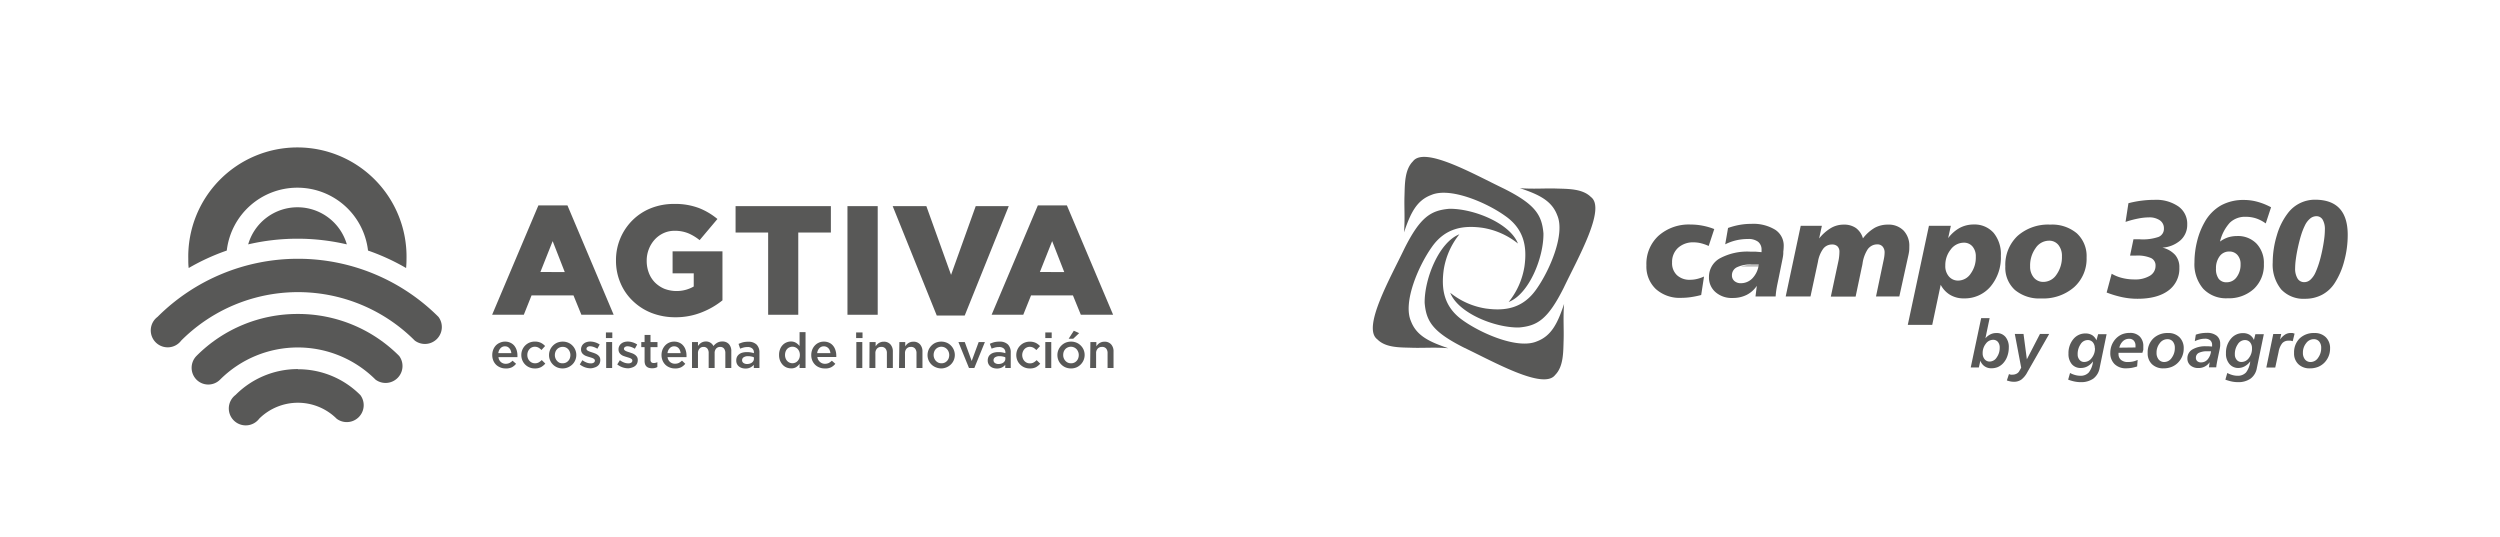 <?xml version="1.0" encoding="UTF-8"?> <svg xmlns="http://www.w3.org/2000/svg" id="Capa_1" data-name="Capa 1" viewBox="0 0 591 127"><defs><style>.cls-1,.cls-2{fill:#585857;}.cls-2{opacity:0.4;}</style></defs><title>agtiva_360</title><path class="cls-1" d="M70.33,49a12.13,12.13,0,0,0-11.66,8.77,51.4,51.4,0,0,1,23.32,0A12.14,12.14,0,0,0,70.33,49"></path><path class="cls-1" d="M70.33,44.37A16.8,16.8,0,0,1,87,59.23a51.43,51.43,0,0,1,9,4.13c.07-.72.1-1.46.1-2.2a25.8,25.8,0,1,0-51.59,0c0,.74,0,1.48.1,2.2a51.52,51.52,0,0,1,9-4.13A16.8,16.8,0,0,1,70.33,44.37"></path><path class="cls-1" d="M70.44,87.25a20.73,20.73,0,0,0-14.75,6.11,4,4,0,1,0,5.6,5.6A13,13,0,0,1,79.6,99a4,4,0,0,0,5.59-5.6,20.71,20.71,0,0,0-14.75-6.11"></path><path class="cls-1" d="M70.44,74.22a33.67,33.67,0,0,0-24,9.93,4,4,0,0,0,0,5.59,3.94,3.94,0,0,0,5.59,0,26,26,0,0,1,36.74,0,4,4,0,0,0,5.6-5.59,33.68,33.68,0,0,0-24-9.93"></path><path class="cls-1" d="M103.65,74.91a47,47,0,0,0-66.41,0,4,4,0,1,0,5.6,5.6,39,39,0,0,1,55.21,0,4,4,0,0,0,5.6-5.6"></path><path class="cls-1" d="M159,64.62H164v3.11a8.17,8.17,0,0,1-6.94.54,7.12,7.12,0,0,1-2.21-1.47,6.55,6.55,0,0,1-1.45-2.26,7.86,7.86,0,0,1-.52-2.86v-.07a7.35,7.35,0,0,1,.52-2.75,7.18,7.18,0,0,1,1.39-2.24,6.51,6.51,0,0,1,2.08-1.51,6.15,6.15,0,0,1,2.58-.55,8.39,8.39,0,0,1,3.36.63,11.49,11.49,0,0,1,2.58,1.58l4.21-5a16.06,16.06,0,0,0-4.3-2.56,15.8,15.8,0,0,0-5.88-1,14.65,14.65,0,0,0-5.52,1,13,13,0,0,0-4.37,2.85,13.24,13.24,0,0,0-3.91,9.48v.07A13.31,13.31,0,0,0,146.72,67a12.54,12.54,0,0,0,2.94,4.2A13.38,13.38,0,0,0,154.08,74a15.43,15.43,0,0,0,5.56,1A16.54,16.54,0,0,0,166,73.79,18.58,18.58,0,0,0,170.79,71V59.41H159Z"></path><path class="cls-1" d="M127.28,48.55h6.86l10.93,25.86h-7.63l-1.87-4.58h-9.91l-1.83,4.58h-7.49Zm6.23,15.77L130.65,57l-2.9,7.3Z"></path><polygon class="cls-1" points="181.59 54.97 173.89 54.97 173.89 48.73 196.42 48.73 196.42 54.97 188.71 54.97 188.71 74.41 181.59 74.41 181.59 54.97"></polygon><rect class="cls-1" x="200.34" y="48.73" width="7.15" height="25.68"></rect><polygon class="cls-1" points="211.03 48.73 218.99 48.73 224.83 64.98 230.66 48.73 238.47 48.73 228.06 74.59 221.45 74.59 211.03 48.73"></polygon><path class="cls-1" d="M245.35,48.55h6.86l10.93,25.86h-7.63l-1.87-4.58h-9.9l-1.84,4.58h-7.48Zm6.24,15.77L248.73,57l-2.9,7.3Z"></path><path class="cls-1" d="M119.5,87.1a3.14,3.14,0,0,1-1.23-.24,3.06,3.06,0,0,1-1-.64,3,3,0,0,1-.66-1,3.37,3.37,0,0,1-.24-1.29v0a3.41,3.41,0,0,1,.22-1.24,3.14,3.14,0,0,1,.61-1,2.81,2.81,0,0,1,1-.68,2.77,2.77,0,0,1,1.2-.25,2.83,2.83,0,0,1,1.27.27,2.59,2.59,0,0,1,.92.71,3.28,3.28,0,0,1,.55,1.05,4.24,4.24,0,0,1,.18,1.25,1.21,1.21,0,0,1,0,.19,1.34,1.34,0,0,1,0,.2h-4.48A1.69,1.69,0,0,0,119.52,86a2.06,2.06,0,0,0,.9-.18,2.88,2.88,0,0,0,.75-.55L122,86a3.21,3.21,0,0,1-1,.83A3.13,3.13,0,0,1,119.5,87.1Zm1.38-3.62a2.23,2.23,0,0,0-.15-.63,1.45,1.45,0,0,0-.31-.51A1.5,1.5,0,0,0,120,82a1.48,1.48,0,0,0-.61-.13,1.39,1.39,0,0,0-1.07.45,2,2,0,0,0-.52,1.16Z"></path><path class="cls-1" d="M126.41,87.1a3.17,3.17,0,0,1-2.27-.93,3.11,3.11,0,0,1-.66-1,3.21,3.21,0,0,1-.24-1.23v0A3.15,3.15,0,0,1,125.15,81a3.31,3.31,0,0,1,1.27-.25,3.24,3.24,0,0,1,1.44.29,3.36,3.36,0,0,1,1,.76l-.86.94a3.14,3.14,0,0,0-.69-.55,1.75,1.75,0,0,0-.89-.22,1.68,1.68,0,0,0-.71.16,1.62,1.62,0,0,0-.55.42,1.88,1.88,0,0,0-.37.61,2.13,2.13,0,0,0-.13.76v0a2.13,2.13,0,0,0,.13.76,1.85,1.85,0,0,0,.38.62,1.7,1.7,0,0,0,1.32.58,1.75,1.75,0,0,0,.87-.21,3.57,3.57,0,0,0,.71-.55l.84.83a3.73,3.73,0,0,1-1,.83A3,3,0,0,1,126.41,87.1Z"></path><path class="cls-1" d="M133,87.1a3.45,3.45,0,0,1-1.29-.25,3.19,3.19,0,0,1-1-.68,3,3,0,0,1-.67-1,3,3,0,0,1-.25-1.23v0a3.23,3.23,0,0,1,.25-1.24,3.33,3.33,0,0,1,.68-1,3.21,3.21,0,0,1,1-.69,3.46,3.46,0,0,1,1.3-.25,3.27,3.27,0,0,1,1.3.25,3,3,0,0,1,1,.68,3.17,3.17,0,0,1,.92,2.24v0a3.13,3.13,0,0,1-.25,1.22,3.1,3.1,0,0,1-.68,1,3.33,3.33,0,0,1-2.34.95Zm0-1.22a1.84,1.84,0,0,0,.76-.15,1.79,1.79,0,0,0,.58-.43,1.59,1.59,0,0,0,.37-.61,2.11,2.11,0,0,0,.13-.75v0a2.1,2.1,0,0,0-.14-.76,2,2,0,0,0-.38-.63,1.77,1.77,0,0,0-.59-.42A1.87,1.87,0,0,0,133,82a1.8,1.8,0,0,0-.75.16,1.63,1.63,0,0,0-.58.42,1.72,1.72,0,0,0-.37.61,2.13,2.13,0,0,0-.13.76v0a2,2,0,0,0,.14.75,1.86,1.86,0,0,0,.39.63,1.79,1.79,0,0,0,.58.43A1.81,1.81,0,0,0,133,85.88Z"></path><path class="cls-1" d="M139.65,87.07a4.24,4.24,0,0,1-1.34-.23,4.37,4.37,0,0,1-1.25-.69l.62-1a4.07,4.07,0,0,0,1,.56,2.75,2.75,0,0,0,1,.19,1.19,1.19,0,0,0,.7-.18.58.58,0,0,0,.25-.48v0a.48.48,0,0,0-.11-.3,1.17,1.17,0,0,0-.3-.22,3.68,3.68,0,0,0-.44-.17l-.52-.16c-.22-.06-.45-.14-.67-.22a2.11,2.11,0,0,1-.61-.33,1.54,1.54,0,0,1-.45-.5,1.42,1.42,0,0,1-.17-.74v0a1.62,1.62,0,0,1,.17-.77,1.66,1.66,0,0,1,.46-.59,1.91,1.91,0,0,1,.69-.37,3,3,0,0,1,.85-.13,4.08,4.08,0,0,1,1.17.19,4.23,4.23,0,0,1,1.07.51l-.55,1a4.47,4.47,0,0,0-.89-.42,2.7,2.7,0,0,0-.84-.16,1,1,0,0,0-.62.18.5.5,0,0,0-.23.43v0a.39.39,0,0,0,.12.28,1.06,1.06,0,0,0,.3.22,3.65,3.65,0,0,0,.44.18l.51.17c.23.07.45.15.67.24a2.75,2.75,0,0,1,.61.34,1.91,1.91,0,0,1,.45.49,1.43,1.43,0,0,1,.17.71v0a2,2,0,0,1-.17.84,1.64,1.64,0,0,1-.48.59,2.17,2.17,0,0,1-.73.36A3.12,3.12,0,0,1,139.65,87.07Z"></path><path class="cls-1" d="M143.24,78.59h1.51v1.33h-1.51Zm.06,2.27h1.41V87H143.3Z"></path><path class="cls-1" d="M148.51,87.07a4.24,4.24,0,0,1-1.34-.23,4.37,4.37,0,0,1-1.25-.69l.62-1a4.07,4.07,0,0,0,1,.56,2.79,2.79,0,0,0,1,.19,1.19,1.19,0,0,0,.7-.18.58.58,0,0,0,.25-.48v0a.48.48,0,0,0-.11-.3,1.17,1.17,0,0,0-.3-.22,3.68,3.68,0,0,0-.44-.17l-.52-.16c-.22-.06-.44-.14-.67-.22a2.11,2.11,0,0,1-.61-.33,1.67,1.67,0,0,1-.45-.5,1.53,1.53,0,0,1-.17-.74v0a1.62,1.62,0,0,1,.17-.77,1.66,1.66,0,0,1,.46-.59,2,2,0,0,1,.69-.37,3,3,0,0,1,.85-.13,4,4,0,0,1,1.17.19,4.23,4.23,0,0,1,1.07.51l-.55,1a4.47,4.47,0,0,0-.89-.42,2.69,2.69,0,0,0-.83-.16,1,1,0,0,0-.63.18.52.52,0,0,0-.23.43v0a.39.39,0,0,0,.12.28,1.23,1.23,0,0,0,.3.22,3.65,3.65,0,0,0,.44.18l.52.17.67.24a2.92,2.92,0,0,1,.6.34,1.91,1.91,0,0,1,.45.49,1.43,1.43,0,0,1,.17.71v0a2,2,0,0,1-.17.84,1.64,1.64,0,0,1-.48.59,2.21,2.21,0,0,1-.72.36A3.24,3.24,0,0,1,148.51,87.07Z"></path><path class="cls-1" d="M154.14,87.06a2.58,2.58,0,0,1-.7-.09,1.42,1.42,0,0,1-.57-.3,1.37,1.37,0,0,1-.37-.55,2.6,2.6,0,0,1-.12-.85V82.06h-.78v-1.2h.78V79.18h1.4v1.68h1.65v1.2h-1.65v3a.75.75,0,0,0,.2.58.8.8,0,0,0,.56.18,2,2,0,0,0,.86-.2v1.14a2.13,2.13,0,0,1-.56.23A2.93,2.93,0,0,1,154.14,87.06Z"></path><path class="cls-1" d="M159.52,87.1a3.14,3.14,0,0,1-1.23-.24,3,3,0,0,1-1-.64,3,3,0,0,1-.66-1,3.37,3.37,0,0,1-.25-1.29v0a3.63,3.63,0,0,1,.22-1.24,3.35,3.35,0,0,1,.62-1,2.86,2.86,0,0,1,2.15-.93,2.83,2.83,0,0,1,1.27.27,2.47,2.47,0,0,1,.91.71,2.93,2.93,0,0,1,.55,1.05,3.94,3.94,0,0,1,.19,1.25,1.21,1.21,0,0,1,0,.19,1.36,1.36,0,0,1,0,.2h-4.48a1.79,1.79,0,0,0,.6,1.15,1.72,1.72,0,0,0,1.16.4,2.06,2.06,0,0,0,.9-.18,3.26,3.26,0,0,0,.75-.55L162,86a3.21,3.21,0,0,1-1,.83A3.13,3.13,0,0,1,159.52,87.1Zm1.38-3.62a2.23,2.23,0,0,0-.15-.63A1.49,1.49,0,0,0,160,82a1.52,1.52,0,0,0-.62-.13,1.38,1.38,0,0,0-1.06.45,1.92,1.92,0,0,0-.52,1.16Z"></path><path class="cls-1" d="M163.59,80.86H165v.93a4.12,4.12,0,0,1,.33-.4,2.12,2.12,0,0,1,.39-.33,2,2,0,0,1,.51-.24,2.08,2.08,0,0,1,.63-.09,1.91,1.91,0,0,1,1.8,1.08,3.11,3.11,0,0,1,.88-.78,2.3,2.3,0,0,1,1.2-.3,2,2,0,0,1,1.57.61,2.41,2.41,0,0,1,.57,1.72V87h-1.41V83.5a1.73,1.73,0,0,0-.32-1.11,1.13,1.13,0,0,0-.91-.38,1.24,1.24,0,0,0-.94.39,1.59,1.59,0,0,0-.36,1.12V87h-1.41V83.49a1.64,1.64,0,0,0-.32-1.1,1.13,1.13,0,0,0-.91-.38,1.2,1.2,0,0,0-.94.41,1.59,1.59,0,0,0-.36,1.11V87h-1.41Z"></path><path class="cls-1" d="M178.2,87v-.75a2.8,2.8,0,0,1-.8.62,2.51,2.51,0,0,1-1.18.25,2.82,2.82,0,0,1-.83-.12,2.06,2.06,0,0,1-.69-.36,1.67,1.67,0,0,1-.47-.58,1.8,1.8,0,0,1-.18-.82v0a2,2,0,0,1,.18-.89,1.84,1.84,0,0,1,.52-.62,2.17,2.17,0,0,1,.78-.37,4,4,0,0,1,1-.12,5.08,5.08,0,0,1,.94.07,5.87,5.87,0,0,1,.75.18v-.11a1.19,1.19,0,0,0-.39-1,1.62,1.62,0,0,0-1.11-.34,3.71,3.71,0,0,0-.93.11,7.13,7.13,0,0,0-.82.27l-.38-1.12a8.06,8.06,0,0,1,1-.37,5.21,5.21,0,0,1,1.28-.14,2.71,2.71,0,0,1,2,.68,2.6,2.6,0,0,1,.66,1.9V87Zm0-2.56a4.05,4.05,0,0,0-.63-.17,3.8,3.8,0,0,0-.77-.07,1.8,1.8,0,0,0-1,.26.8.8,0,0,0-.37.69v0a.76.76,0,0,0,.35.67,1.38,1.38,0,0,0,.83.23,2.15,2.15,0,0,0,.64-.09,1.69,1.69,0,0,0,.52-.26,1.3,1.3,0,0,0,.34-.4,1.18,1.18,0,0,0,.12-.53Z"></path><path class="cls-1" d="M187,87.08a2.92,2.92,0,0,1-1.05-.2,2.64,2.64,0,0,1-.9-.62,3.31,3.31,0,0,1-.64-1,3.54,3.54,0,0,1-.24-1.35v0a3.62,3.62,0,0,1,.24-1.36,2.8,2.8,0,0,1,.63-1,2.61,2.61,0,0,1,.9-.61,2.73,2.73,0,0,1,1-.21,2.3,2.3,0,0,1,1.25.32,3.55,3.55,0,0,1,.83.75V78.52h1.41V87h-1.41v-1a3,3,0,0,1-.84.81A2.2,2.2,0,0,1,187,87.08Zm.33-1.21a1.75,1.75,0,0,0,.67-.14,1.56,1.56,0,0,0,.56-.4,2.12,2.12,0,0,0,.39-.61,2.28,2.28,0,0,0,.14-.8v0a2.29,2.29,0,0,0-.14-.81,2,2,0,0,0-.39-.62,1.67,1.67,0,0,0-.56-.39,1.75,1.75,0,0,0-.67-.14,1.67,1.67,0,0,0-.67.14,1.51,1.51,0,0,0-.56.38,1.85,1.85,0,0,0-.38.62,2.35,2.35,0,0,0-.14.82v0a2.28,2.28,0,0,0,.14.8,1.85,1.85,0,0,0,.38.62,1.71,1.71,0,0,0,1.23.53Z"></path><path class="cls-1" d="M194.92,87.1a3.14,3.14,0,0,1-1.23-.24,3,3,0,0,1-1-.64,3.19,3.19,0,0,1-.67-1,3.37,3.37,0,0,1-.24-1.29v0a3.63,3.63,0,0,1,.22-1.24,3.16,3.16,0,0,1,.62-1,2.87,2.87,0,0,1,.94-.68,2.77,2.77,0,0,1,1.2-.25,2.87,2.87,0,0,1,1.28.27,2.55,2.55,0,0,1,.91.71,3.09,3.09,0,0,1,.55,1.05A4.25,4.25,0,0,1,197.7,84c0,.06,0,.13,0,.19a1.36,1.36,0,0,1,0,.2h-4.48a1.79,1.79,0,0,0,.6,1.15A1.71,1.71,0,0,0,195,86a2.13,2.13,0,0,0,.9-.18,3.26,3.26,0,0,0,.75-.55l.82.73a3.14,3.14,0,0,1-1,.83A3.08,3.08,0,0,1,194.92,87.1Zm1.39-3.62a2.23,2.23,0,0,0-.15-.63,1.49,1.49,0,0,0-.78-.85,1.52,1.52,0,0,0-.62-.13,1.4,1.4,0,0,0-1.07.45,2,2,0,0,0-.51,1.16Z"></path><path class="cls-1" d="M202.39,78.59h1.51v1.33h-1.51Zm.05,2.27h1.41V87h-1.41Z"></path><path class="cls-1" d="M205.56,80.86H207v1a4.23,4.23,0,0,1,.33-.41,2.25,2.25,0,0,1,.41-.34,2.45,2.45,0,0,1,.52-.24,2.11,2.11,0,0,1,.64-.09,2,2,0,0,1,1.6.64,2.45,2.45,0,0,1,.57,1.71V87h-1.41V83.5a1.59,1.59,0,0,0-.34-1.1,1.19,1.19,0,0,0-1-.39,1.31,1.31,0,0,0-1,.4,1.57,1.57,0,0,0-.38,1.11V87h-1.41Z"></path><path class="cls-1" d="M212.61,80.86H214v1a4.23,4.23,0,0,1,.33-.41,2.13,2.13,0,0,1,.93-.58,2.11,2.11,0,0,1,.64-.09,2,2,0,0,1,1.6.64,2.45,2.45,0,0,1,.57,1.71V87h-1.41V83.5a1.64,1.64,0,0,0-.34-1.1,1.21,1.21,0,0,0-1-.39,1.31,1.31,0,0,0-1,.4,1.57,1.57,0,0,0-.38,1.11V87h-1.41Z"></path><path class="cls-1" d="M222.56,87.1a3.45,3.45,0,0,1-1.29-.25,3.09,3.09,0,0,1-2-2.91v0a3.23,3.23,0,0,1,.25-1.24,3.33,3.33,0,0,1,.68-1,3.21,3.21,0,0,1,1-.69,3.46,3.46,0,0,1,1.3-.25,3.27,3.27,0,0,1,1.3.25,3,3,0,0,1,1,.68,3.17,3.17,0,0,1,.92,2.24v0a3.13,3.13,0,0,1-.25,1.22,3.1,3.1,0,0,1-.68,1,3.33,3.33,0,0,1-2.34.95Zm0-1.22a1.84,1.84,0,0,0,.76-.15,1.79,1.79,0,0,0,.58-.43,1.72,1.72,0,0,0,.37-.61,2.36,2.36,0,0,0,.13-.75v0a2.1,2.1,0,0,0-.14-.76,1.86,1.86,0,0,0-.39-.63,1.73,1.73,0,0,0-.58-.42,1.87,1.87,0,0,0-.75-.16,1.8,1.8,0,0,0-.75.16,1.63,1.63,0,0,0-.58.42,1.59,1.59,0,0,0-.37.61,2.13,2.13,0,0,0-.13.76v0a2,2,0,0,0,.14.75,2,2,0,0,0,.38.63,2,2,0,0,0,.59.43A1.81,1.81,0,0,0,222.58,85.88Z"></path><path class="cls-1" d="M226.57,80.86h1.5l1.64,4.48,1.65-4.48h1.47L230.33,87h-1.26Z"></path><path class="cls-1" d="M237.64,87v-.75a2.62,2.62,0,0,1-.79.62,2.54,2.54,0,0,1-1.18.25,2.82,2.82,0,0,1-.83-.12,2,2,0,0,1-.69-.36,1.67,1.67,0,0,1-.47-.58,1.8,1.8,0,0,1-.18-.82v0a2,2,0,0,1,.18-.89,1.73,1.73,0,0,1,.52-.62,2.17,2.17,0,0,1,.78-.37,3.84,3.84,0,0,1,1-.12,5.08,5.08,0,0,1,.94.07,5.87,5.87,0,0,1,.75.18v-.11a1.19,1.19,0,0,0-.39-1,1.63,1.63,0,0,0-1.12-.34,3.68,3.68,0,0,0-.92.11,7.13,7.13,0,0,0-.82.27L234,81.27a7.56,7.56,0,0,1,1-.37,5.21,5.21,0,0,1,1.28-.14,2.71,2.71,0,0,1,2,.68,2.6,2.6,0,0,1,.66,1.9V87Zm0-2.56a4.05,4.05,0,0,0-.63-.17,3.8,3.8,0,0,0-.77-.07,1.8,1.8,0,0,0-1,.26.8.8,0,0,0-.37.69v0a.77.77,0,0,0,.34.67,1.43,1.43,0,0,0,.84.23,2.15,2.15,0,0,0,.64-.09,1.69,1.69,0,0,0,.52-.26,1.3,1.3,0,0,0,.34-.4,1.18,1.18,0,0,0,.12-.53Z"></path><path class="cls-1" d="M243.42,87.1a3.29,3.29,0,0,1-1.26-.25,3.16,3.16,0,0,1-1-.68,3,3,0,0,1-.67-1,3.21,3.21,0,0,1-.24-1.23v0a3.21,3.21,0,0,1,.24-1.23,3.07,3.07,0,0,1,.67-1,3.12,3.12,0,0,1,1-.69,3.29,3.29,0,0,1,1.26-.25,3.21,3.21,0,0,1,1.44.29,3.53,3.53,0,0,1,1,.76l-.87.94a2.88,2.88,0,0,0-.68-.55,1.82,1.82,0,0,0-.9-.22,1.63,1.63,0,0,0-.7.16,1.65,1.65,0,0,0-.56.42,2,2,0,0,0-.36.61,2.14,2.14,0,0,0-.14.76v0a2.14,2.14,0,0,0,.14.76,1.83,1.83,0,0,0,.37.62,1.91,1.91,0,0,0,.58.43,1.78,1.78,0,0,0,.74.15,1.75,1.75,0,0,0,.87-.21,3.31,3.31,0,0,0,.71-.55l.85.83a3.88,3.88,0,0,1-1,.83A3.08,3.08,0,0,1,243.42,87.1Z"></path><path class="cls-1" d="M247.11,78.59h1.51v1.33h-1.51Zm0,2.27h1.41V87h-1.41Z"></path><path class="cls-1" d="M253.18,87.1a3.45,3.45,0,0,1-1.29-.25,3.14,3.14,0,0,1-1-.68,3,3,0,0,1-.68-1,3.21,3.21,0,0,1-.24-1.23v0a3.05,3.05,0,0,1,.25-1.24,3.16,3.16,0,0,1,.68-1,3.21,3.21,0,0,1,1-.69,3.37,3.37,0,0,1,1.29-.25,3.24,3.24,0,0,1,1.3.25,3,3,0,0,1,1,.68,3.11,3.11,0,0,1,.68,1,3.22,3.22,0,0,1,.24,1.24v0a3.17,3.17,0,0,1-.93,2.23,3.21,3.21,0,0,1-1,.69A3.33,3.33,0,0,1,253.18,87.1Zm0-1.22a1.7,1.7,0,0,0,1.35-.58,1.7,1.7,0,0,0,.36-.61,2.11,2.11,0,0,0,.13-.75v0a1.9,1.9,0,0,0-.14-.76,2,2,0,0,0-.38-.63,1.77,1.77,0,0,0-.59-.42,1.8,1.8,0,0,0-.75-.16,1.87,1.87,0,0,0-.75.16,1.63,1.63,0,0,0-.58.42,1.88,1.88,0,0,0-.37.61,2.37,2.37,0,0,0-.12.76v0a2,2,0,0,0,.52,1.38,1.91,1.91,0,0,0,.58.43A1.85,1.85,0,0,0,253.2,85.88Zm.67-7.69,1.26.56-1.4,1.33h-1.08Z"></path><path class="cls-1" d="M257.77,80.86h1.41v1a4.23,4.23,0,0,1,.33-.41,1.73,1.73,0,0,1,.41-.34,2.25,2.25,0,0,1,.52-.24,2.11,2.11,0,0,1,.64-.09,2,2,0,0,1,1.6.64,2.45,2.45,0,0,1,.56,1.71V87h-1.41V83.5a1.64,1.64,0,0,0-.33-1.1,1.21,1.21,0,0,0-1-.39,1.31,1.31,0,0,0-1,.4,1.53,1.53,0,0,0-.38,1.11V87h-1.41Z"></path><path class="cls-1" d="M468.35,75.2h2l-1,4.78a3.69,3.69,0,0,1,1.19-.94,3.09,3.09,0,0,1,1.4-.31,2.68,2.68,0,0,1,2.15.91,3.71,3.71,0,0,1,.79,2.52,6,6,0,0,1-.38,2.13A4.66,4.66,0,0,1,473.42,86a3.77,3.77,0,0,1-1.2.8,4,4,0,0,1-1.45.26,2.71,2.71,0,0,1-1.61-.47,2.63,2.63,0,0,1-1-1.32l-.36,1.6h-1.92Zm4.38,7a2.06,2.06,0,0,0-.42-1.37,1.45,1.45,0,0,0-1.16-.5,2.13,2.13,0,0,0-1.71.94,3.48,3.48,0,0,0-.74,2.22,2.17,2.17,0,0,0,.46,1.43,1.51,1.51,0,0,0,1.22.55,2,2,0,0,0,1.66-1A3.81,3.81,0,0,0,472.73,82.19Z"></path><path class="cls-1" d="M476.3,78.94h2.06l.79,6,3.1-6h2.18l-5.14,9a5.32,5.32,0,0,1-1.45,1.8,3,3,0,0,1-1.79.51,3.93,3.93,0,0,1-.74-.07,7.11,7.11,0,0,1-.89-.24l.5-1.51a2.68,2.68,0,0,0,.43.14,2,2,0,0,0,.41,0,2.06,2.06,0,0,0,.94-.22,1.47,1.47,0,0,0,.63-.57l.48-.86Z"></path><path class="cls-1" d="M496,79h2l-1.65,8a4,4,0,0,1-1.48,2.5,5,5,0,0,1-3,.84,7.14,7.14,0,0,1-1.45-.15,10.58,10.58,0,0,1-1.51-.44l.45-1.58a5.46,5.46,0,0,0,1.22.49,4.59,4.59,0,0,0,1.21.17,2.57,2.57,0,0,0,2-.78,5.16,5.16,0,0,0,1-2.62,4.06,4.06,0,0,1-1.31,1.17,3.19,3.19,0,0,1-1.55.39,2.68,2.68,0,0,1-2.16-.91,3.69,3.69,0,0,1-.78-2.5,5.12,5.12,0,0,1,1.14-3.4,3.62,3.62,0,0,1,2.87-1.35,3,3,0,0,1,1.6.41,2.77,2.77,0,0,1,1,1.21Zm-.79,3.33a2.1,2.1,0,0,0-.47-1.42,1.56,1.56,0,0,0-1.23-.52,2,2,0,0,0-1.67,1,4.06,4.06,0,0,0-.68,2.39,1.89,1.89,0,0,0,.44,1.29,1.38,1.38,0,0,0,1.13.5,2.17,2.17,0,0,0,1.74-.93A3.55,3.55,0,0,0,495.25,82.28Z"></path><path class="cls-1" d="M506.47,83.4h-5.65a.31.31,0,0,0,0,.1.87.87,0,0,0,0,.18,1.74,1.74,0,0,0,.59,1.4,2.43,2.43,0,0,0,1.65.5,5.62,5.62,0,0,0,1.18-.12,5,5,0,0,0,1.1-.38l-.12,1.55a10.48,10.48,0,0,1-1.28.33,8.2,8.2,0,0,1-1.32.11,3.75,3.75,0,0,1-2.74-1,3.58,3.58,0,0,1-1-2.69,5,5,0,0,1,.34-1.81,5,5,0,0,1,1-1.55,4.43,4.43,0,0,1,1.46-1,4.92,4.92,0,0,1,1.84-.32,3.13,3.13,0,0,1,2.32.85,3.19,3.19,0,0,1,.84,2.34c0,.21,0,.44,0,.7S506.52,83.1,506.47,83.4Zm-1.64-1.26s0,0,0,0,0-.3,0-.39a1.73,1.73,0,0,0-.4-1.22,1.44,1.44,0,0,0-1.13-.44,2.08,2.08,0,0,0-1.43.56,3,3,0,0,0-.86,1.54Z"></path><path class="cls-1" d="M512.54,78.73a3.64,3.64,0,0,1,2.69,1,3.58,3.58,0,0,1,1,2.67,4.67,4.67,0,0,1-1.37,3.35,4.39,4.39,0,0,1-1.52,1,5.21,5.21,0,0,1-1.89.33,3.78,3.78,0,0,1-2.74-1,3.51,3.51,0,0,1-1-2.64A4.56,4.56,0,0,1,509.05,80,4.78,4.78,0,0,1,512.54,78.73Zm1.59,3.52a2.27,2.27,0,0,0-.48-1.52,1.62,1.62,0,0,0-1.3-.55,2.22,2.22,0,0,0-1.78.95,3.5,3.5,0,0,0-.76,2.27,2.42,2.42,0,0,0,.5,1.59,1.7,1.7,0,0,0,1.34.59,2.14,2.14,0,0,0,1.75-1A3.84,3.84,0,0,0,514.13,82.25Z"></path><path class="cls-1" d="M524.75,82.46l-.49,2.33c-.09.46-.17.85-.22,1.17a8.68,8.68,0,0,0-.12.88h-1.73l.17-1.21A3.13,3.13,0,0,1,519.68,87a2.78,2.78,0,0,1-1.87-.62,2.11,2.11,0,0,1-.71-1.65,2.39,2.39,0,0,1,1.17-2.11,6,6,0,0,1,3.3-.76h.51l.86.06c0-.08,0-.16,0-.21s0-.11,0-.16a1.39,1.39,0,0,0-.44-1.1,1.86,1.86,0,0,0-1.24-.38,5.34,5.34,0,0,0-1.17.14,6.86,6.86,0,0,0-1.24.44l.24-1.53a7.53,7.53,0,0,1,1.28-.33,8,8,0,0,1,1.3-.1,3.59,3.59,0,0,1,2.36.68,2.34,2.34,0,0,1,.82,1.93,4.92,4.92,0,0,1,0,.51C524.82,82,524.79,82.22,524.75,82.46Zm-2.06.58h-.08l-.75,0a4.43,4.43,0,0,0-2.07.38,1.26,1.26,0,0,0-.68,1.18,1,1,0,0,0,.33.78,1.3,1.3,0,0,0,.88.29,2,2,0,0,0,1.56-.7A3.57,3.57,0,0,0,522.69,83Z"></path><path class="cls-1" d="M533.17,79h2l-1.65,8a3.92,3.92,0,0,1-1.48,2.5,5,5,0,0,1-3,.84,7.21,7.21,0,0,1-1.45-.15,11,11,0,0,1-1.51-.44l.45-1.58a5.66,5.66,0,0,0,1.22.49,4.59,4.59,0,0,0,1.21.17,2.61,2.61,0,0,0,2-.78,5.25,5.25,0,0,0,1-2.62,4.19,4.19,0,0,1-1.32,1.17,3.19,3.19,0,0,1-1.55.39A2.68,2.68,0,0,1,527,86a3.69,3.69,0,0,1-.78-2.5,5.07,5.07,0,0,1,1.15-3.4,3.6,3.6,0,0,1,2.86-1.35,3,3,0,0,1,1.6.41,2.71,2.71,0,0,1,1,1.21Zm-.8,3.33a2.1,2.1,0,0,0-.47-1.42,1.55,1.55,0,0,0-1.23-.52,2,2,0,0,0-1.66,1,4,4,0,0,0-.69,2.39,1.89,1.89,0,0,0,.44,1.29,1.4,1.4,0,0,0,1.13.5,2.14,2.14,0,0,0,1.74-.93A3.55,3.55,0,0,0,532.37,82.28Z"></path><path class="cls-1" d="M542.44,78.87,542,80.66a4.37,4.37,0,0,0-.49-.12,4.22,4.22,0,0,0-.49,0,1.91,1.91,0,0,0-1.5.6,4.54,4.54,0,0,0-.86,2.06l-.79,3.68h-2.11l1.64-7.93h1.88L539,80.26a4.44,4.44,0,0,1,1.21-1.18,2.52,2.52,0,0,1,1.32-.36l.42,0Z"></path><path class="cls-1" d="M547.14,78.73a3.64,3.64,0,0,1,2.69,1,3.58,3.58,0,0,1,1,2.67,4.72,4.72,0,0,1-1.36,3.35,4.49,4.49,0,0,1-1.52,1,5.21,5.21,0,0,1-1.89.33,3.76,3.76,0,0,1-2.74-1,3.47,3.47,0,0,1-1-2.64A4.6,4.6,0,0,1,543.64,80,4.8,4.8,0,0,1,547.14,78.73Zm1.59,3.52a2.27,2.27,0,0,0-.48-1.52,1.62,1.62,0,0,0-1.3-.55,2.22,2.22,0,0,0-1.78.95,3.5,3.5,0,0,0-.76,2.27,2.42,2.42,0,0,0,.5,1.59,1.69,1.69,0,0,0,1.34.59,2.14,2.14,0,0,0,1.75-1A3.84,3.84,0,0,0,548.73,82.25Z"></path><path class="cls-1" d="M405.25,54.15l-1.32,4a9.82,9.82,0,0,0-1.81-.64,7,7,0,0,0-1.74-.22,5.23,5.23,0,0,0-3.7,1.31,4.51,4.51,0,0,0-1.4,3.45,3.89,3.89,0,0,0,1.15,3,4.35,4.35,0,0,0,3.12,1.09,6.91,6.91,0,0,0,1.6-.19,9.08,9.08,0,0,0,1.68-.58l-.67,4.37a22.08,22.08,0,0,1-2.49.51,16.06,16.06,0,0,1-2.24.16,8.4,8.4,0,0,1-6-2.09,7.33,7.33,0,0,1-2.22-5.59,9,9,0,0,1,2.87-7,10.79,10.79,0,0,1,7.61-2.65,14.5,14.5,0,0,1,2.79.27A14.83,14.83,0,0,1,405.25,54.15Z"></path><path class="cls-1" d="M421.39,61.2l-.95,4.7c-.21,1-.37,1.76-.47,2.37s-.17,1.22-.21,1.81H415l.31-2.51a6.31,6.31,0,0,1-2.4,2.14,7.23,7.23,0,0,1-3.33.73,5.78,5.78,0,0,1-4-1.35A4.55,4.55,0,0,1,404,65.51a5,5,0,0,1,2.56-4.43,13.68,13.68,0,0,1,7.2-1.59c.36,0,.77,0,1.21,0l1.46.12c0-.06,0-.13,0-.21a2.92,2.92,0,0,0,0-.32,2.35,2.35,0,0,0-.82-1.93,3.74,3.74,0,0,0-2.37-.65,12.32,12.32,0,0,0-2.8.31,11.58,11.58,0,0,0-2.6.95l.67-3.87a17.25,17.25,0,0,1,2.73-.73,15.85,15.85,0,0,1,2.77-.24,9.91,9.91,0,0,1,5.66,1.4,4.46,4.46,0,0,1,2,3.88,11.79,11.79,0,0,1-.1,1.32C421.6,60.06,421.51,60.61,421.39,61.2Zm-5.62,1.32-.65,0-1,0a7.52,7.52,0,0,0-3.49.65,2.07,2.07,0,0,0-1.2,1.91,1.7,1.7,0,0,0,.58,1.35,2.24,2.24,0,0,0,1.53.52,3.76,3.76,0,0,0,2.76-1.19A5.62,5.62,0,0,0,415.77,62.52Z"></path><path class="cls-1" d="M451.09,60.58,449,70.08h-5.51l1.74-8.31c.1-.43.17-.81.22-1.15a8.05,8.05,0,0,0,.07-.89,2.1,2.1,0,0,0-.47-1.44,1.59,1.59,0,0,0-1.26-.52,2.71,2.71,0,0,0-1.23.28,3,3,0,0,0-1,.83,8.23,8.23,0,0,0-1.26,3.46c-.06.33-.11.59-.16.77l-1.47,7h-5.86l1.77-8.29a9.5,9.5,0,0,0,.19-1.15,10.69,10.69,0,0,0,.07-1.12,1.77,1.77,0,0,0-.45-1.3,1.74,1.74,0,0,0-1.28-.45,2.58,2.58,0,0,0-2.1,1,7.18,7.18,0,0,0-1.25,3.1L428,70.08h-5.86l3.55-16.7h5l-.65,3a10.46,10.46,0,0,1,2.82-2.49,5.91,5.91,0,0,1,3-.79,4.86,4.86,0,0,1,2.89.81,4.63,4.63,0,0,1,1.65,2.44,9.68,9.68,0,0,1,2.79-2.5,6.42,6.42,0,0,1,3.11-.75,4.92,4.92,0,0,1,3.7,1.4,5.2,5.2,0,0,1,1.36,3.8c0,.38,0,.75-.05,1.12A11,11,0,0,1,451.09,60.58Z"></path><path class="cls-1" d="M458.78,67.32l-2,9.48H451l5-23.42h5.18l-.64,2.92a8.6,8.6,0,0,1,2.73-2.42,7,7,0,0,1,3.32-.81,6,6,0,0,1,4.72,2A7.89,7.89,0,0,1,473,60.47a10.64,10.64,0,0,1-2.44,7.27,8,8,0,0,1-6.31,2.8A6.17,6.17,0,0,1,461,69.7,6,6,0,0,1,458.78,67.32Zm8.3-6.63a3.54,3.54,0,0,0-.78-2.42,2.61,2.61,0,0,0-2.08-.9,3.87,3.87,0,0,0-3.06,1.6,5.9,5.9,0,0,0-1.29,3.81,3.71,3.71,0,0,0,.83,2.55,2.82,2.82,0,0,0,2.23,1,3.59,3.59,0,0,0,2.93-1.63A6.46,6.46,0,0,0,467.08,60.69Z"></path><path class="cls-1" d="M484.68,53.1a9.06,9.06,0,0,1,6.3,2.07,7.32,7.32,0,0,1,2.29,5.71,9,9,0,0,1-2.94,7,11.1,11.1,0,0,1-7.77,2.67,9,9,0,0,1-6.23-2A7.06,7.06,0,0,1,474.06,63a9.41,9.41,0,0,1,2.87-7.21A10.88,10.88,0,0,1,484.68,53.1Zm2.76,7.52a4.11,4.11,0,0,0-.84-2.72,2.76,2.76,0,0,0-2.25-1,3.81,3.81,0,0,0-3.13,1.75,7,7,0,0,0-1.3,4.29,4,4,0,0,0,.89,2.7,2.87,2.87,0,0,0,2.28,1,3.73,3.73,0,0,0,3.08-1.74A7.1,7.1,0,0,0,487.44,60.62Z"></path><path class="cls-1" d="M511.2,58.54a5.9,5.9,0,0,1,3,1.72,4.39,4.39,0,0,1,1,3,6.39,6.39,0,0,1-2.6,5.43c-1.74,1.29-4.17,1.94-7.32,1.94a17.58,17.58,0,0,1-3.56-.37,23.84,23.84,0,0,1-3.71-1.11l1.19-4.44a9.15,9.15,0,0,0,2.47,1,11.61,11.61,0,0,0,2.91.35,6.66,6.66,0,0,0,3.65-.87,2.69,2.69,0,0,0,1.34-2.35A1.91,1.91,0,0,0,508.5,61a8,8,0,0,0-3.53-.58h-1.42l.8-3.85.78,0h.73A11.39,11.39,0,0,0,510.3,56a2.05,2.05,0,0,0,1.25-2,2.24,2.24,0,0,0-.95-1.91,4.33,4.33,0,0,0-2.62-.7,13.19,13.19,0,0,0-2.5.27,22.89,22.89,0,0,0-3,.8l.68-4.42a23.41,23.41,0,0,1,3.09-.6,24.86,24.86,0,0,1,3.11-.2A9.25,9.25,0,0,1,515,48.82a5,5,0,0,1,2.06,4.25,4.87,4.87,0,0,1-1.57,3.71A7.19,7.19,0,0,1,511.2,58.54Z"></path><path class="cls-1" d="M536.88,49l-1.26,3.82a8.38,8.38,0,0,0-2.25-1.18,7.81,7.81,0,0,0-2.48-.39,5.17,5.17,0,0,0-3.74,1.38,10.06,10.06,0,0,0-2.34,4.48,7,7,0,0,1,1.91-1,7.24,7.24,0,0,1,2.12-.31,6.09,6.09,0,0,1,4.61,1.8,6.65,6.65,0,0,1,1.73,4.83,7.69,7.69,0,0,1-2.35,5.85,8.75,8.75,0,0,1-6.24,2.23,7.43,7.43,0,0,1-5.75-2.25A8.88,8.88,0,0,1,518.77,62,20.85,20.85,0,0,1,519.4,57a17.5,17.5,0,0,1,1.75-4.44A10.39,10.39,0,0,1,525,48.58a11,11,0,0,1,5.46-1.31,12,12,0,0,1,3.19.43A15.23,15.23,0,0,1,536.88,49ZM527,59.46a2.74,2.74,0,0,0-2.28,1.12,4.68,4.68,0,0,0-.86,2.93,3.84,3.84,0,0,0,.64,2.4,2.25,2.25,0,0,0,1.89.82,2.84,2.84,0,0,0,2.35-1.21,4.85,4.85,0,0,0,.93-3.06,3.13,3.13,0,0,0-.73-2.17A2.47,2.47,0,0,0,527,59.46Z"></path><path class="cls-1" d="M547.24,47.21q3.9,0,5.83,2.08T555,55.53a23.32,23.32,0,0,1-.82,6.16,17.7,17.7,0,0,1-2.24,5.2,8,8,0,0,1-3,2.79,8.47,8.47,0,0,1-4,.95,7.2,7.2,0,0,1-5.67-2.22,9.28,9.28,0,0,1-2-6.37,22.23,22.23,0,0,1,1-6.48,15.59,15.59,0,0,1,2.62-5.22,8,8,0,0,1,6.39-3.13Zm2.36,7.07a4.39,4.39,0,0,0-.53-2.36,1.68,1.68,0,0,0-1.5-.81,2.3,2.3,0,0,0-1.49.59,4.72,4.72,0,0,0-1.24,1.68,15.42,15.42,0,0,0-.87,2.24c-.26.84-.51,1.82-.75,2.92s-.37,1.88-.48,2.7a16.32,16.32,0,0,0-.17,2.15,4.44,4.44,0,0,0,.57,2.45,1.8,1.8,0,0,0,1.6.86,2.14,2.14,0,0,0,1.4-.54,5.05,5.05,0,0,0,1.18-1.61,19.52,19.52,0,0,0,.87-2.28c.27-.84.51-1.78.73-2.81s.39-2,.5-2.83A17.56,17.56,0,0,0,549.6,54.28Z"></path><path class="cls-2" d="M415.7,62.54l-1,0a8.32,8.32,0,0,0-3.13.5h4.69c0-.15.07-.28.09-.43Z"></path><path class="cls-1" d="M350.38,53.84a17.83,17.83,0,0,1,8.46,3.73c-1.86-4.79-10.5-8.29-16.24-8.21-4.35.38-6.85,1.93-10.6,9.41-3.39,7.09-10.05,18.73-6.41,21.44,2,2.05,5.44,1.91,8.2,2s5.34-.15,8.59.11c-4.6-1.54-7.55-3-8.84-6.42-1.93-4.44,1.77-13,4.88-17.41C341.65,53.81,346,53.25,350.38,53.84Zm8.92-9.36c4.59,1.53,7.55,3,8.83,6.41,1.93,4.44-1.77,13-4.88,17.41C360,73,355.72,73.54,351.3,72.94a17.69,17.69,0,0,1-8.46-3.73c1.86,4.8,10.5,8.29,16.23,8.21,4.36-.37,6.85-1.92,10.6-9.4,3.39-7.1,10.05-18.74,6.42-21.45-2-2-5.45-1.91-8.2-2S362.55,44.73,359.3,44.48Z"></path><path class="cls-1" d="M363.34,80.69c-4.44,1.93-13-1.77-17.41-4.88-4.68-3.23-5.24-7.54-4.64-12A17.74,17.74,0,0,1,345,55.39c-4.8,1.86-8.29,10.5-8.21,16.23.37,4.36,1.92,6.86,9.4,10.61,7.1,3.38,18.74,10,21.45,6.41,2-2,1.91-5.45,2-8.2s-.14-5.33.11-8.59C368.22,76.45,366.75,79.4,363.34,80.69Zm-2.95-17.76a17.75,17.75,0,0,1-3.74,8.46c4.8-1.86,8.3-10.5,8.22-16.23-.38-4.36-1.93-6.86-9.41-10.6-7.09-3.39-18.73-10.05-21.44-6.42-2,2-1.91,5.45-2,8.2s.14,5.34-.11,8.59c1.54-4.59,3-7.55,6.42-8.83,4.44-1.93,13.05,1.77,17.41,4.88C360.42,54.2,361,58.51,360.39,62.93Z"></path></svg> 